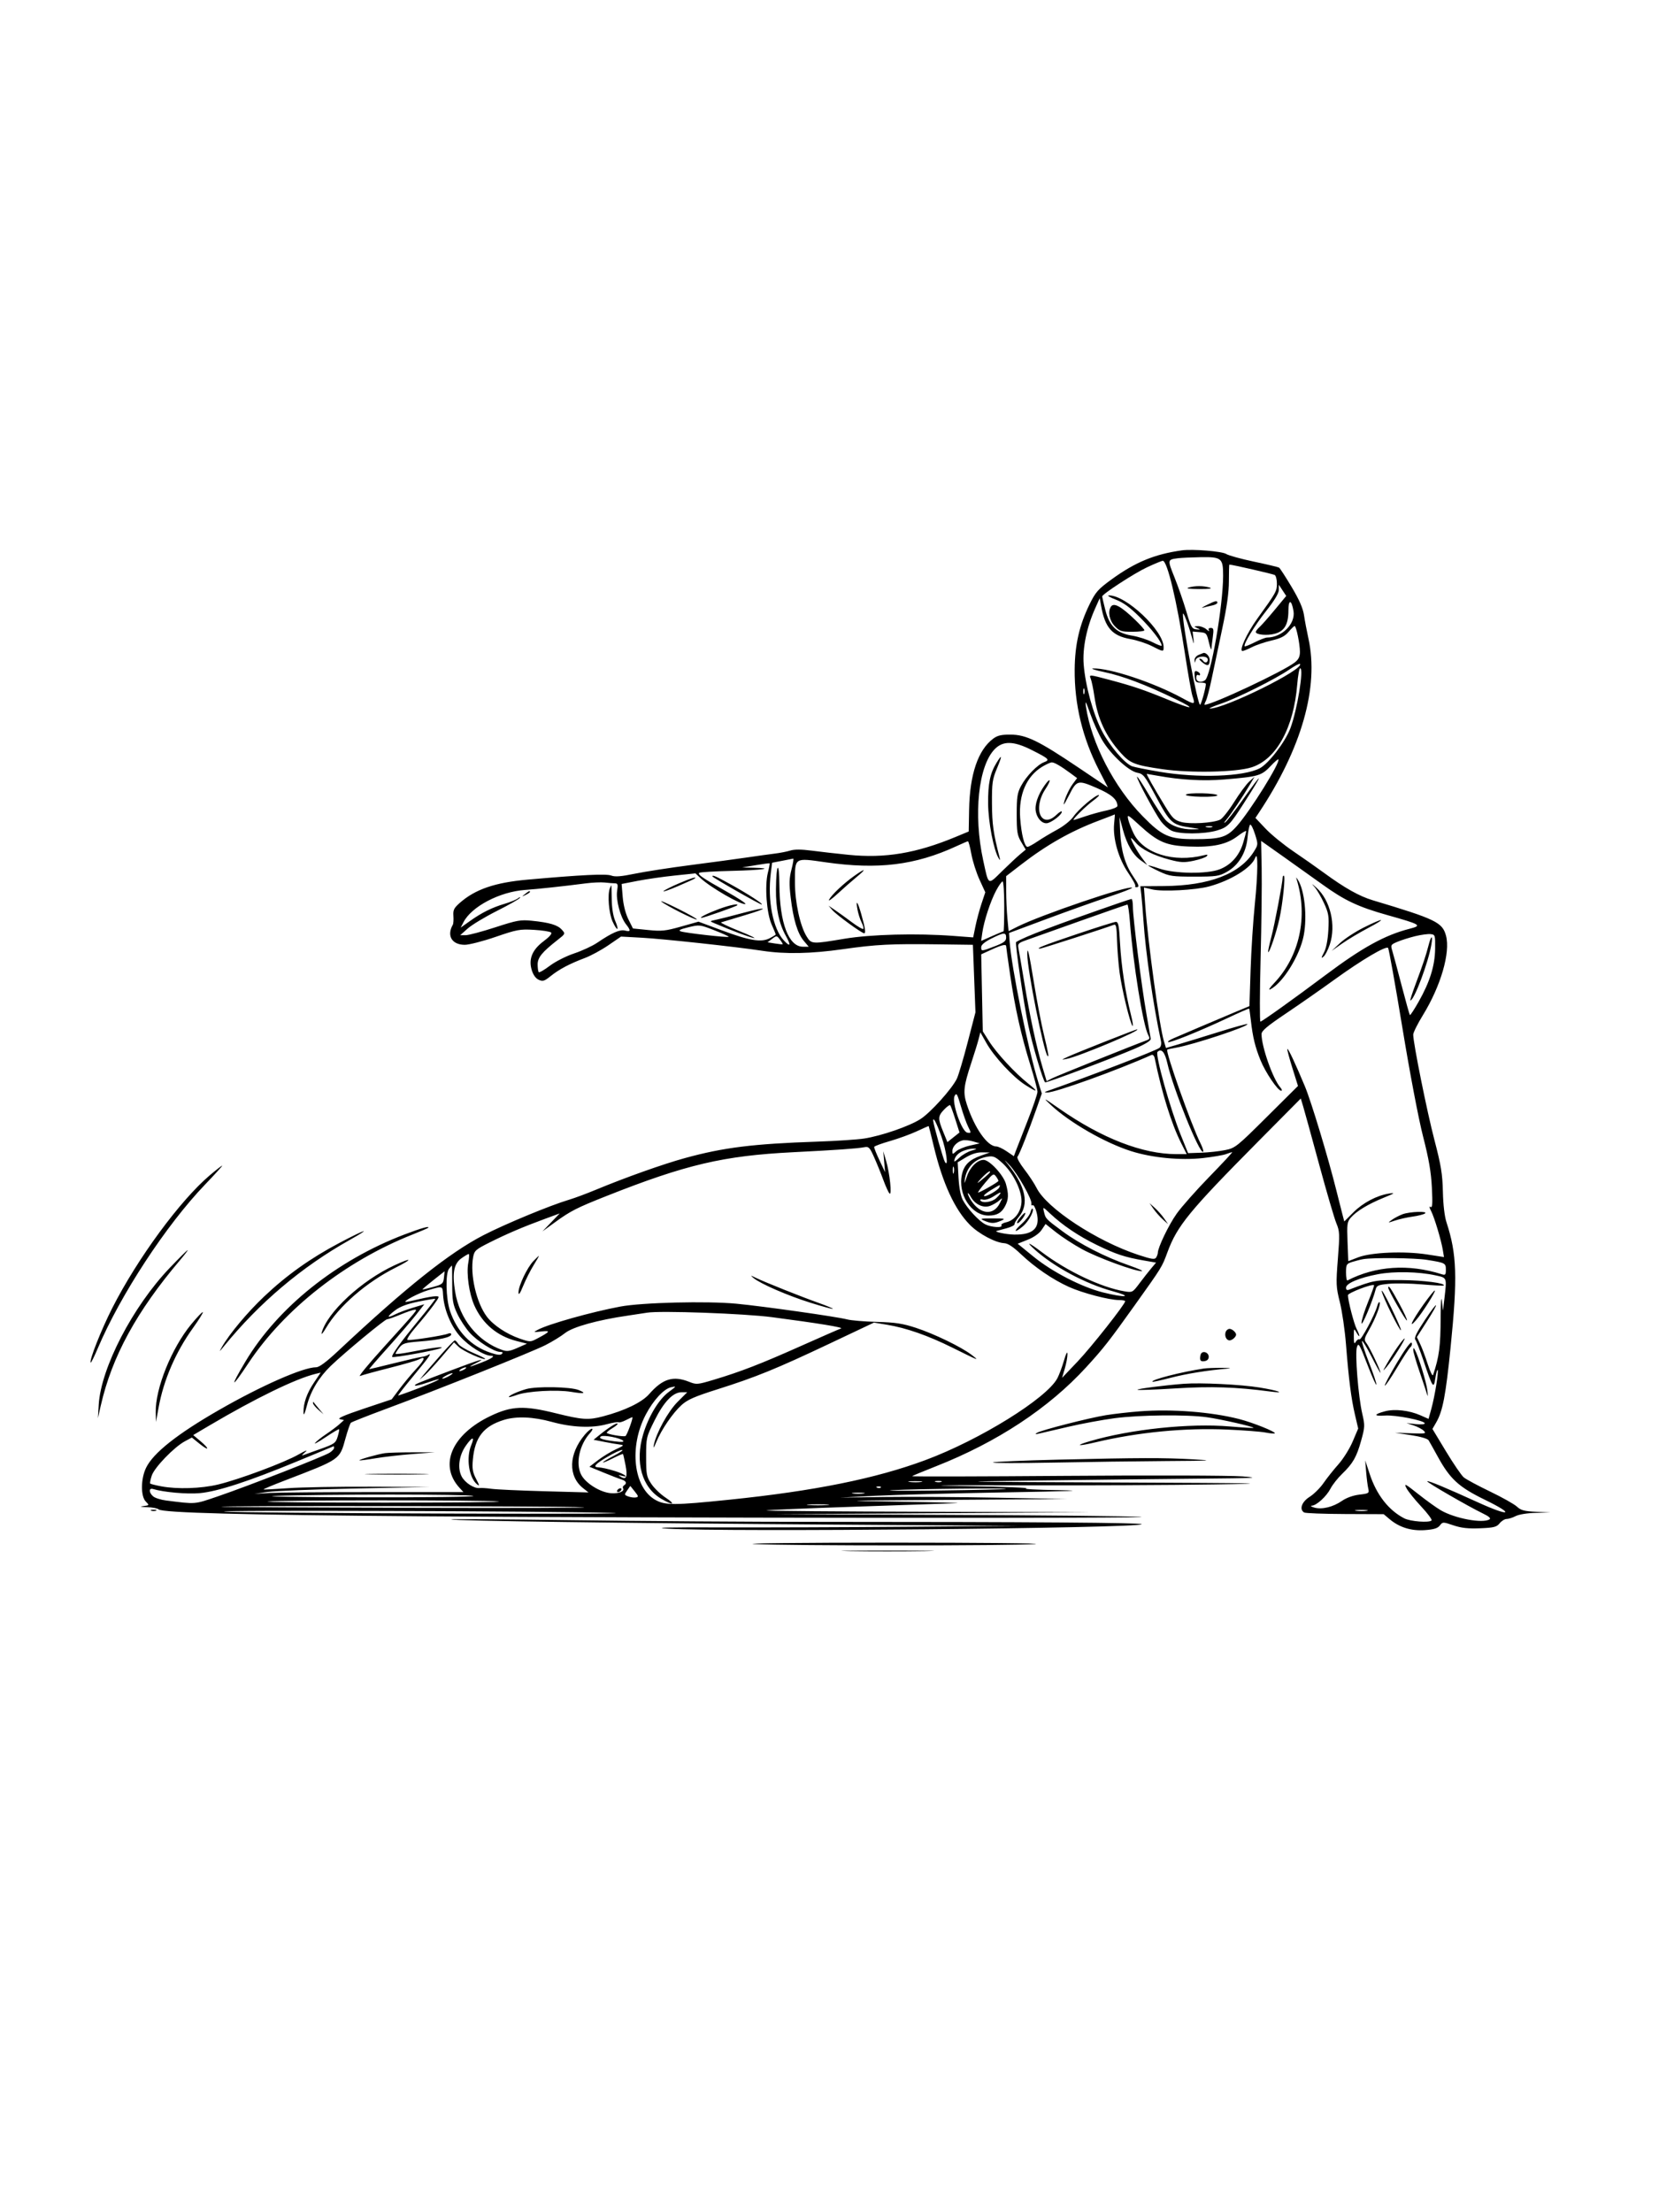 <svg xmlns="http://www.w3.org/2000/svg" width="864" height="1152" viewBox="0 0 864 1152" version="1.1">
	<path d="M 615.500 286.598 C 601.238 288.605, 591.189 292.764, 578.804 301.787 C 571.865 306.842, 570.560 308.320, 567.473 314.622 C 562.135 325.518, 559.810 335.637, 559.688 348.500 C 559.516 366.789, 563.784 384.427, 572.456 401.261 L 576.970 410.023 561.292 399.470 C 540.867 385.723, 534.420 382.602, 526.327 382.544 C 521.580 382.510, 519.500 382.984, 517.327 384.594 C 509.367 390.491, 505.032 403.248, 504.701 421.749 L 504.500 432.999 497.500 435.900 C 477.098 444.355, 460.877 447.053, 441.919 445.145 C 435.639 444.513, 426.963 443.528, 422.641 442.956 C 417.413 442.265, 413.730 442.248, 411.641 442.905 C 409.913 443.448, 406.250 444.169, 403.500 444.507 C 400.750 444.845, 394.225 445.752, 389 446.522 C 383.775 447.292, 370.668 449.064, 359.874 450.458 C 349.080 451.853, 335.919 453.885, 330.628 454.974 C 323.452 456.450, 320.329 456.695, 318.339 455.939 C 315.696 454.934, 302.901 455.559, 274.734 458.069 C 257.740 459.583, 247.529 463.084, 239.472 470.159 C 236.424 472.835, 235.910 473.877, 236.131 476.938 C 236.275 478.928, 236.141 480.993, 235.835 481.528 C 232.534 487.278, 235.344 492, 242.068 492 C 244.305 492, 251.532 490.144, 258.127 487.875 C 269.201 484.065, 270.728 483.785, 278.096 484.212 C 282.483 484.466, 286.495 485.095, 287.009 485.609 C 287.590 486.190, 286.168 487.864, 283.259 490.022 C 277.223 494.502, 275.184 499.334, 276.906 505.079 C 277.680 507.663, 278.981 509.490, 280.559 510.209 C 282.686 511.178, 283.511 510.924, 286.776 508.301 C 291.194 504.750, 296.725 501.823, 304.546 498.897 C 307.647 497.737, 313.165 494.747, 316.808 492.252 L 323.432 487.717 334.466 488.326 C 345.661 488.945, 383.299 493.029, 397 495.113 C 408.919 496.925, 422.305 496.662, 439 494.286 C 456.460 491.802, 463.951 491.424, 489.093 491.763 L 506.686 492 507.349 509.584 L 508.012 527.167 503.958 542.785 C 501.727 551.375, 499.208 559.868, 498.358 561.658 C 495.861 566.921, 484.664 579.366, 479.381 582.751 C 473.549 586.488, 459.024 591.502, 450 592.893 C 446.425 593.445, 435.400 594.170, 425.500 594.504 C 392.206 595.629, 376.786 597.549, 356.680 603.075 C 345.329 606.194, 325.675 613.179, 310.484 619.494 C 305.543 621.547, 299.250 623.894, 296.500 624.709 C 286.691 627.614, 263.309 637.292, 251.826 643.200 C 234.120 652.309, 211.522 670.296, 176.265 703.344 C 169.963 709.251, 166.267 712, 164.628 712 C 157.866 712, 136.128 721.567, 114 734.281 C 92.230 746.790, 79.805 756.641, 76.073 764.349 C 73.283 770.112, 73.215 779.215, 75.941 781.941 C 77.862 783.862, 77.850 783.886, 74.691 784.281 C 72.473 784.558, 73.040 784.729, 76.550 784.840 C 79.327 784.928, 82.044 785.444, 82.586 785.986 C 84.378 787.778, 126.306 788.882, 219.500 789.591 C 339.606 790.504, 607.504 790.717, 594 789.889 C 588.225 789.535, 543 789.081, 493.500 788.881 L 403.500 788.517 486 788 L 568.500 787.483 483.583 787.241 C 436.879 787.109, 398.863 786.804, 399.103 786.564 C 399.343 786.324, 420.599 785.424, 446.340 784.564 C 472.081 783.704, 495.472 782.896, 498.321 782.770 C 501.169 782.643, 487.750 782.296, 468.500 782 C 435.090 781.485, 436.270 781.442, 494.500 781.045 L 555.500 780.629 520 779.931 C 500.475 779.547, 473.925 779.375, 461 779.548 L 437.500 779.865 456 778.925 C 466.175 778.408, 496.325 777.610, 523 777.153 C 559.087 776.534, 566.253 776.237, 551 775.992 C 539.725 775.812, 532.300 775.402, 534.500 775.082 C 536.700 774.762, 523.200 774.231, 504.500 773.903 C 479.216 773.458, 486.138 773.346, 531.500 773.465 C 565.050 773.552, 610.275 773.348, 632 773.011 C 665.590 772.489, 658.109 772.338, 582 772.005 C 493.625 771.617, 493.122 771.604, 542 770.945 C 569.225 770.578, 606.575 770.149, 625 769.992 C 653.962 769.745, 656.942 769.586, 647 768.820 C 640.675 768.333, 599.276 768.211, 555.002 768.549 C 510.727 768.887, 474.727 768.961, 475.002 768.714 C 475.276 768.467, 480.900 766.137, 487.500 763.537 C 519.316 750.999, 546.180 733.287, 565.664 712 C 574.744 702.080, 577.610 698.420, 591.110 679.500 C 605.245 659.691, 605.123 659.889, 607.991 652.113 C 613.091 638.282, 619.342 630.657, 655.407 594.272 L 677.440 572.044 678.714 576.272 C 679.415 578.597, 683.160 592.200, 687.038 606.500 C 690.915 620.800, 694.935 634.530, 695.969 637.012 C 697.705 641.174, 697.766 642.616, 696.755 655.573 C 695.733 668.674, 695.803 670.193, 697.788 678.110 C 698.959 682.779, 700.396 692.652, 700.982 700.050 C 702.444 718.532, 703.682 728.237, 705.660 736.700 L 707.342 743.901 704.468 750.664 C 702.887 754.385, 699.547 759.723, 697.046 762.527 C 694.546 765.331, 691.061 769.714, 689.303 772.266 C 687.545 774.819, 684.282 778.059, 682.053 779.467 C 677.924 782.073, 676.544 785.982, 679.179 787.610 C 679.827 788.011, 689.414 788.375, 700.484 788.419 L 720.611 788.500 723.766 791.152 C 728.827 795.407, 735.025 797.311, 742.140 796.796 C 746.762 796.462, 748.736 795.847, 749.862 794.392 C 751.352 792.465, 751.455 792.464, 756.926 794.311 C 761.075 795.712, 764.589 796.099, 770.828 795.843 C 778.048 795.546, 779.423 795.196, 780.999 793.250 C 782.001 792.012, 783.648 790.997, 784.660 790.994 C 785.672 790.990, 787.789 790.315, 789.364 789.494 C 791.035 788.622, 795.410 787.917, 799.864 787.801 L 807.500 787.603 800.004 787.253 C 793.820 786.964, 792.069 786.494, 790.004 784.566 C 788.627 783.281, 782.325 779.739, 776 776.695 C 769.675 773.652, 763.518 770.338, 762.317 769.331 C 761.117 768.324, 756.955 762.237, 753.069 755.804 L 746.004 744.108 747.924 740.804 C 751.376 734.866, 752.911 726.874, 755.473 701.500 C 759.134 665.239, 758.730 652.989, 753.330 636.545 C 752.322 633.474, 751.605 627.387, 751.447 620.545 C 751.233 611.332, 750.500 606.861, 747.028 593.592 C 743.160 578.806, 736 543.225, 736 538.786 C 736 537.712, 738.259 533.162, 741.020 528.675 C 750.345 513.523, 755.433 496.036, 753.070 487.261 C 751.199 480.310, 747.761 478.646, 715 468.832 C 707.920 466.711, 700.365 462.467, 689.500 454.506 C 685.650 451.685, 678.421 446.612, 673.435 443.231 C 668.450 439.851, 661.996 434.574, 659.094 431.506 L 653.818 425.927 655.624 423.214 C 677.915 389.718, 686.997 357.783, 681.422 332.500 C 680.573 328.650, 679.537 323.181, 679.120 320.346 C 678.592 316.760, 676.627 312.286, 672.663 305.644 C 669.530 300.393, 666.585 295.862, 666.120 295.574 C 665.654 295.286, 659.751 293.885, 653.002 292.460 C 646.252 291.035, 639.778 289.247, 638.615 288.487 C 636.451 287.073, 621.063 285.815, 615.500 286.598 M 613.500 290.693 C 607.951 291.420, 607.954 291.407, 611.681 300.691 C 613.626 305.536, 616.407 313.550, 617.861 318.500 C 620.227 326.556, 620.766 327.524, 623.002 327.733 C 625.251 327.942, 625.301 327.875, 623.500 327.053 C 621.630 326.200, 621.657 326.136, 623.921 326.070 C 625.253 326.032, 627.243 326.788, 628.343 327.750 C 629.444 328.712, 630.015 328.938, 629.613 328.250 C 629.148 327.454, 629.498 327, 630.577 327 C 632.018 327, 632.177 327.695, 631.636 331.640 C 631.286 334.191, 630.947 337.004, 630.881 337.890 C 630.816 338.775, 630.232 337.250, 629.583 334.500 C 628.456 329.723, 628.241 329.486, 624.755 329.193 L 621.107 328.886 621.554 332.693 C 621.940 335.983, 621.814 335.822, 620.620 331.500 C 618.847 325.080, 616.162 318.137, 616.070 319.736 C 615.772 324.971, 623.700 367, 624.986 367 C 625.560 367, 628 358.204, 628 356.134 C 628 355.742, 626.763 355.439, 625.250 355.461 C 622.870 355.495, 622.458 355.064, 622.187 352.257 C 621.936 349.658, 622.185 349.134, 623.437 349.614 C 624.297 349.944, 625 350.642, 625 351.166 C 625 351.690, 624.550 351.840, 624 351.500 C 623.450 351.160, 623 351.809, 623 352.941 C 623 355.027, 625.424 355.714, 627.561 354.235 C 630.616 352.120, 636.973 315.440, 636.992 299.821 C 637.003 290.629, 636.185 289.960, 625.179 290.150 C 620.405 290.232, 615.150 290.477, 613.500 290.693 M 597.223 295.486 C 590.686 298.553, 574 309.422, 574 310.613 C 574 310.875, 574.718 313.947, 575.596 317.441 C 577.764 326.074, 581.496 329.697, 589.572 331.011 C 592.832 331.542, 597.638 333.085, 600.250 334.440 C 602.862 335.795, 604.998 336.588, 604.996 336.202 C 604.986 334.264, 599.978 327.754, 593.613 321.404 C 588.424 316.227, 585.012 313.739, 581 312.206 C 577.975 311.050, 576.400 310.085, 577.500 310.062 C 586.395 309.874, 606 328.376, 606 336.960 C 606 339.526, 605.966 339.523, 599.867 336.432 C 597.080 335.020, 592.096 333.388, 588.791 332.806 C 579.193 331.116, 575.505 326.955, 573.451 315.500 L 572.734 311.500 570.274 317 C 565.910 326.754, 563.709 337.577, 564.377 346 C 565.258 357.111, 569.321 371.891, 573.918 380.711 C 578.020 388.579, 585.682 397.548, 589.562 399.023 C 590.722 399.464, 597.201 400.765, 603.961 401.913 C 623.800 405.282, 647.479 404.465, 656 400.117 C 660.617 397.761, 669.323 386.415, 672.030 379.228 C 675.598 369.753, 679.145 348, 677.122 348 C 676.656 348, 675.967 351.798, 675.590 356.441 C 673.757 379.031, 664.709 395.465, 651.843 399.573 C 643.697 402.174, 619.977 402.659, 605.237 400.526 C 591.096 398.479, 588.578 397.501, 583.786 392.189 C 575.926 383.479, 571.650 374.364, 569.964 362.727 C 569.388 358.752, 568.515 354.531, 568.024 353.346 C 567.137 351.208, 567.211 351.213, 577.815 354.029 C 589.867 357.228, 595.765 359.226, 608 364.252 C 621.252 369.696, 623.582 369.583, 612.174 364.049 C 596.696 356.541, 584.673 351.980, 575.095 349.984 C 570.368 348.998, 567.756 348.149, 569.292 348.096 C 577.919 347.799, 600.953 355.459, 615.750 363.546 C 622.310 367.132, 622.599 367.069, 621.019 362.399 C 620.479 360.805, 618.686 350.676, 617.033 339.890 C 612.880 312.780, 607.891 291.958, 605.567 292.036 C 604.980 292.056, 601.225 293.608, 597.223 295.486 M 640 302.578 C 640 308.573, 638.959 316.028, 636.546 327.328 C 634.646 336.223, 632.185 347.890, 631.078 353.256 C 629.970 358.622, 628.584 363.909, 627.997 365.006 C 627.410 366.103, 627.144 367, 627.405 367 C 631.377 367, 668.460 349.573, 674.354 344.936 C 676.282 343.419, 677 341.939, 677 339.477 C 677 335.408, 675.073 326, 674.240 326 C 673.913 326, 672.488 327.371, 671.073 329.046 C 669.129 331.347, 666.964 332.446, 662.219 333.542 C 658.764 334.339, 654.169 335.893, 652.008 336.996 C 649.848 338.098, 647.639 339, 647.101 339 C 645.116 339, 649.367 329.700, 654.779 322.201 C 664.617 308.569, 665 307.884, 665 303.919 C 665 301.829, 664.497 299.807, 663.882 299.427 C 663.052 298.914, 641.797 294.037, 640.250 294.005 C 640.112 294.002, 640 297.860, 640 302.578 M 619 305.961 C 617.371 306.457, 619.286 306.730, 624.500 306.744 C 629.789 306.758, 631.653 306.500, 630 305.982 C 626.830 304.990, 622.218 304.981, 619 305.961 M 666.007 307.163 C 666.002 308.928, 663.777 312.637, 659.408 318.163 C 653.341 325.836, 647.357 335.690, 648.232 336.565 C 648.433 336.767, 650.790 335.822, 653.469 334.466 C 656.147 333.110, 659.050 331.997, 659.919 331.994 C 667.634 331.967, 674.728 324.874, 673.655 318.261 C 672.669 312.187, 671 311.928, 671 317.850 C 671 325.171, 668.967 328.663, 663.910 330.024 C 659.870 331.112, 654 330.550, 654 329.076 C 654 328.654, 654.889 327.506, 655.975 326.523 C 657.061 325.540, 660.630 321.496, 663.905 317.536 L 669.860 310.336 667.937 307.418 L 666.013 304.500 666.007 307.163 M 628.500 315.043 C 626.300 316.137, 625.400 316.769, 626.500 316.446 C 627.600 316.124, 629.737 315.610, 631.250 315.305 C 632.763 315, 634 314.356, 634 313.875 C 634 312.599, 632.972 312.818, 628.500 315.043 M 578.492 316.013 C 576.873 318.632, 577.800 323.182, 580.534 326.035 C 583.095 328.709, 583.995 329, 589.687 329 C 593.159 329, 596 328.646, 596 328.212 C 596 327.779, 593.862 325.370, 591.250 322.859 C 583.695 315.597, 579.981 313.604, 578.492 316.013 M 624.250 341.031 C 623.007 341.531, 622.052 342.733, 622.116 343.718 C 622.225 345.387, 622.261 345.389, 622.689 343.750 C 623.279 341.494, 629 341.267, 629 343.500 C 629 345.198, 627.434 345.511, 626.500 344 C 626.160 343.450, 625.409 343, 624.830 343 C 624.252 343, 624.839 343.858, 626.134 344.908 C 628.904 347.150, 630 346.764, 630 343.548 C 630 341.751, 627.931 339.587, 626.668 340.063 C 626.576 340.098, 625.487 340.534, 624.250 341.031 M 671.500 348.645 C 664.116 353.693, 644.476 363.508, 635.947 366.413 C 631.851 367.808, 629.206 368.960, 630.068 368.974 C 637.801 369.100, 679.704 348.329, 677 345.711 C 676.725 345.445, 674.250 346.765, 671.500 348.645 M 564.158 360 C 564.158 361.375, 564.385 361.938, 564.662 361.250 C 564.940 360.563, 564.940 359.438, 564.662 358.750 C 564.385 358.063, 564.158 358.625, 564.158 360 M 565.559 368 C 568.370 386.950, 580.249 409.884, 595.106 425.045 C 605.260 435.407, 608.857 437.001, 622.066 436.994 C 635.799 436.987, 638.911 436.030, 644.092 430.219 C 651.117 422.338, 667.066 396.733, 665.761 395.428 C 665.556 395.223, 663.878 396.657, 662.031 398.614 C 656.936 404.016, 655.676 404.392, 637.530 405.913 C 626.762 406.816, 614.892 406.155, 603.066 403.993 C 600.078 403.447, 597.471 403, 597.274 403 C 596.832 403, 600.858 410.141, 606.705 419.727 C 610.614 426.135, 611.588 427.081, 615.303 428.082 C 619.802 429.293, 631.640 428.577, 635.394 426.866 C 636.590 426.321, 639.884 422.187, 642.713 417.679 C 645.543 413.170, 649.094 408.361, 650.604 406.991 L 653.350 404.500 650.989 408.500 C 647.323 414.713, 640.935 424.241, 638.607 426.970 C 637.410 428.373, 637.218 428.891, 638.163 428.169 C 639.078 427.471, 643.077 422.309, 647.051 416.700 C 658.198 400.962, 658.438 401.690, 647.646 418.500 C 640.483 429.657, 639.320 430.827, 633.760 432.479 C 627.061 434.468, 613.830 434.481, 610.002 432.501 C 608.408 431.677, 606 429.539, 604.650 427.751 C 601.640 423.762, 591.611 405.056, 592.178 404.489 C 592.404 404.263, 595.268 408.627, 598.544 414.186 C 601.820 419.745, 605.651 425.532, 607.058 427.047 C 609.952 430.162, 615.593 432.046, 621.500 431.870 C 625.414 431.753, 625.391 431.735, 620.464 431.011 C 610.231 429.507, 609.596 428.931, 601.448 413.765 C 596.153 403.911, 595.400 402.978, 592.261 402.389 C 587.823 401.557, 578.586 393.012, 574.145 385.631 C 572.299 382.564, 569.462 376.330, 567.840 371.777 C 565.447 365.058, 565.017 364.347, 565.559 368 M 518.146 390.008 C 509.511 398.642, 506.833 424.169, 512.053 448.070 C 514.968 461.416, 514.328 461.053, 521.883 453.646 C 525.522 450.078, 529.781 446.096, 531.346 444.799 L 534.191 442.439 531.846 438.469 C 529.786 434.984, 529.500 433.221, 529.500 424 C 529.500 415.016, 529.826 412.890, 531.757 409.277 C 534.481 404.178, 540.240 398.239, 543.757 396.902 C 546.934 395.694, 546.377 395.143, 537.383 390.597 C 527.998 385.853, 522.470 385.684, 518.146 390.008 M 518.973 397.250 C 515.623 402.701, 514.524 408.048, 514.607 418.500 C 514.683 428.107, 517.561 442.956, 520.129 446.983 C 520.894 448.184, 520.987 448.084, 520.576 446.500 C 517.351 434.088, 516.669 429.267, 516.614 418.500 C 516.559 407.753, 516.825 405.847, 519.160 400.250 C 522.052 393.318, 521.991 392.340, 518.973 397.250 M 542.790 399.256 C 534.588 404.222, 530.447 413.808, 531.291 425.873 C 531.886 434.373, 533.562 441, 535.117 441 C 535.679 441, 538.021 439.725, 540.320 438.167 C 542.619 436.609, 547.232 433.849, 550.572 432.034 C 554.064 430.136, 557.673 427.231, 559.068 425.196 C 561.609 421.487, 570.418 414, 572.240 414 C 572.823 414, 571.545 415.294, 569.400 416.876 C 565.461 419.780, 558.150 427, 559.147 427 C 559.444 427, 562.176 426.144, 565.219 425.097 C 568.261 424.050, 573.281 422.668, 576.375 422.026 C 579.469 421.384, 581.984 420.328, 581.965 419.679 C 581.861 416.249, 578.828 413.639, 571.038 410.278 C 561.316 406.083, 560.749 406.235, 556.767 414.101 C 555.263 417.070, 554.026 419.230, 554.017 418.899 C 553.966 417.093, 556.584 411.085, 558.613 408.350 L 560.950 405.199 557.725 402.812 C 552.530 398.968, 549.161 397, 547.785 397.005 C 547.078 397.008, 544.831 398.021, 542.790 399.256 M 544.082 408.884 C 540.560 413.831, 538.785 419.043, 539.439 422.524 C 540.199 426.578, 543.191 429.392, 545.846 428.549 C 548.585 427.680, 553 424.095, 553 422.740 C 553 422.127, 551.738 422.835, 550.195 424.313 C 542.218 431.956, 537.651 421.170, 544.489 410.837 C 547.592 406.149, 547.238 404.453, 544.082 408.884 M 617.610 413.823 C 617.281 414.354, 620.639 414.816, 625.520 414.912 C 630.184 415.004, 634 414.675, 634 414.180 C 634 412.983, 618.340 412.641, 617.610 413.823 M 572 427.425 C 557.657 432.838, 545.017 440.010, 531.750 450.261 L 524 456.250 524.007 463.875 C 524.011 468.069, 524.299 474.513, 524.647 478.196 L 525.279 484.892 529.890 482.570 C 542.038 476.451, 588.134 460.801, 589.624 462.290 C 589.900 462.566, 584.360 464.711, 577.313 467.057 C 570.266 469.403, 555.725 474.591, 545 478.586 L 525.500 485.851 525.796 490.176 C 526.714 503.563, 535.451 546.498, 540.712 563.465 L 542.561 569.430 539.754 577.465 C 535.800 588.785, 530.838 601.336, 529.898 602.399 C 529.460 602.894, 531.057 605.819, 533.446 608.899 C 535.836 611.980, 538.722 616.364, 539.861 618.642 C 545.156 629.239, 571.136 646.316, 592.866 653.482 C 599.748 655.752, 601.387 655.998, 602.101 654.871 C 602.579 654.117, 602.976 653.015, 602.985 652.422 C 603.025 649.576, 608.694 637.809, 612.823 632 C 615.365 628.425, 623.034 619.763, 629.867 612.750 C 636.699 605.737, 642.028 600, 641.710 600 C 641.391 600, 639.942 600.452, 638.489 601.004 C 637.037 601.556, 631.617 602.480, 626.446 603.057 C 614.835 604.351, 600.012 602.923, 589.085 599.457 C 575.454 595.133, 557.083 584.570, 547.295 575.428 C 542.860 571.285, 543.199 571.435, 551.815 577.429 C 573.892 592.787, 595.074 601, 612.602 601 L 618.029 601 615.129 595.250 C 610.075 585.230, 605.066 569.149, 601.394 551.159 C 601.117 549.801, 600.409 549.045, 599.708 549.358 C 581.598 557.453, 549.218 569.094, 545.293 568.921 C 543.912 568.860, 543.845 568.721, 545 568.314 C 568.497 560.042, 601.913 547.180, 603.830 545.669 C 604.626 545.043, 604.940 543.593, 604.612 542.061 C 600.575 523.216, 596.599 495.872, 595.515 479.500 C 595.187 474.550, 594.687 468.475, 594.402 466 L 593.886 461.500 606.193 461.407 C 629.828 461.227, 645.864 455.046, 653.110 443.322 C 655.257 439.848, 655.266 439.684, 653.590 434.369 C 652.651 431.391, 651.523 429.177, 651.083 429.449 C 650.643 429.721, 650.033 432.698, 649.728 436.065 C 649.006 444.030, 645.080 450.568, 638.959 454 C 634.865 456.296, 633.478 456.500, 622 456.500 C 610.515 456.500, 609.033 456.281, 603.750 453.805 C 600.587 452.323, 598 450.931, 598 450.711 C 598 450.490, 600.587 451.201, 603.750 452.290 C 611.726 455.036, 628.562 455.248, 635.203 452.685 C 641.144 450.393, 645.479 445.492, 647.457 438.833 C 648.306 435.975, 649 433.272, 649 432.825 C 649 432.379, 646.985 433.551, 644.522 435.431 C 638.807 439.794, 631.531 441.336, 619.067 440.827 C 607.342 440.348, 602.984 438.469, 593.547 429.822 C 587.350 424.143, 586.937 423.923, 587.536 426.612 C 587.890 428.201, 589.171 431.525, 590.382 434 C 595.507 444.474, 611.232 449.352, 627 445.361 C 628.854 444.891, 629.225 445.025, 628.436 445.878 C 627.851 446.510, 624.789 447.569, 621.631 448.232 C 616.726 449.260, 614.925 449.183, 609.265 447.698 C 600.732 445.460, 594.408 442.274, 591.396 438.694 C 590.078 437.128, 589 436.128, 589 436.473 C 589 437.640, 592.283 443.482, 594.898 446.970 L 597.500 450.439 594.321 448.202 C 590.042 445.191, 586.894 439.845, 584.782 432.005 L 583.030 425.500 583.411 433.500 C 583.868 443.055, 585.912 450.093, 589.971 456.084 C 593.252 460.926, 593.590 462, 591.833 462 C 591.192 462, 590.934 461.732, 591.262 461.405 C 591.589 461.078, 589.929 457.994, 587.572 454.552 C 582.528 447.185, 579.495 436.603, 580.231 428.943 C 580.493 426.224, 580.660 424.049, 580.603 424.108 C 580.546 424.168, 576.675 425.660, 572 427.425 M 628.269 430.693 C 629.242 430.947, 630.592 430.930, 631.269 430.656 C 631.946 430.382, 631.150 430.175, 629.500 430.195 C 627.850 430.215, 627.296 430.439, 628.269 430.693 M 498 440.700 C 476.628 450.556, 457.217 452.934, 430 449.031 C 413.521 446.667, 414 446.353, 414 459.531 C 414 469.756, 416.671 482.113, 420.069 487.612 C 422.586 491.684, 422.798 491.697, 439.728 488.858 C 453.556 486.539, 477.350 485.921, 496.664 487.380 L 506.827 488.148 508.013 482.324 C 508.665 479.121, 510.084 473.835, 511.168 470.578 L 513.137 464.656 510.124 458.078 C 508.466 454.460, 506.558 448.462, 505.882 444.750 C 505.207 441.038, 504.395 438.037, 504.077 438.082 C 503.760 438.127, 501.025 439.305, 498 440.700 M 657.068 452.197 C 657.223 460.064, 656.974 481.238, 656.514 499.250 C 656.055 517.263, 656.013 532, 656.422 532 C 657.212 532, 673.935 520.044, 690.442 507.677 C 709.448 493.438, 721.247 486.943, 734.078 483.659 C 740.821 481.934, 740.071 481.470, 722.517 476.524 C 707.346 472.249, 700.331 468.950, 688.893 460.713 C 684.277 457.388, 675.164 450.894, 668.642 446.281 L 656.785 437.895 657.068 452.197 M 653.702 446.688 C 651.826 451.836, 640.970 458.576, 629.661 461.615 C 622.567 463.521, 605.472 464.426, 600.127 463.178 L 595.754 462.157 596.425 471.329 C 597.855 490.883, 603.843 534.515, 606.140 542.118 L 607.233 545.736 613.866 543.793 C 617.515 542.725, 626.957 539.829, 634.849 537.358 C 642.742 534.887, 649.387 533.053, 649.616 533.283 C 650.685 534.352, 621.412 544.047, 612.500 545.576 C 610.300 545.954, 608.236 546.409, 607.914 546.589 C 606.744 547.241, 620.486 586.008, 625.199 595.347 C 626.266 597.463, 626.889 599.445, 626.582 599.751 C 624.903 601.430, 610.849 566.668, 607.943 553.649 C 606.649 547.852, 604.833 545.767, 602.826 547.774 C 601.505 549.095, 609.333 577.116, 614.855 590.830 L 618.748 600.500 625.624 600.266 C 629.406 600.137, 634.975 599.529, 638 598.915 C 643.310 597.836, 644.062 597.238, 659.743 581.649 L 675.986 565.500 673.031 556.046 C 671.405 550.846, 670.237 546.430, 670.435 546.232 C 670.856 545.811, 674.743 554.082, 679.592 565.713 C 682.912 573.675, 691.675 602.681, 695.994 620 C 697.160 624.675, 698.560 630.202, 699.104 632.282 L 700.094 636.064 704.795 631.363 C 709.846 626.312, 717.066 622.513, 723.500 621.520 C 726.870 621.001, 726.398 621.354, 720.500 623.764 C 712.436 627.059, 706.385 630.738, 703.450 634.130 C 701.608 636.259, 701.439 637.531, 701.789 646.620 L 702.179 656.740 707.340 654.751 C 714.159 652.123, 731.342 651.406, 743.258 653.251 L 752.017 654.607 751.438 651.054 C 750.587 645.836, 747.017 633.936, 745.313 630.640 C 744.328 628.734, 744.241 628.031, 745.052 628.532 C 745.992 629.113, 746.142 626.804, 745.715 618.392 C 745.302 610.289, 744.126 603.478, 741.121 591.788 C 738.788 582.711, 734.249 558.852, 730.372 535.288 C 726.682 512.855, 723.326 494.110, 722.915 493.634 C 721.835 492.382, 709.179 499.864, 694.886 510.204 C 688.074 515.133, 676.763 523.024, 669.750 527.739 C 659.924 534.345, 657 536.812, 657 538.496 C 657 545.072, 662.910 561.857, 666.771 566.250 C 667.618 567.212, 667.829 568, 667.240 568 C 665.493 568, 659.081 558.545, 656.468 552.114 C 653.688 545.272, 652.416 540.040, 651.455 531.500 C 651.084 528.200, 650.674 525.382, 650.544 525.237 C 650.413 525.092, 645.144 527.399, 638.835 530.364 C 624.483 537.107, 609.001 543.335, 608.309 542.642 C 608.020 542.353, 609.295 541.476, 611.142 540.692 C 612.989 539.908, 619.225 537.240, 625 534.763 C 630.775 532.286, 638.919 528.837, 643.098 527.099 L 650.696 523.940 651.301 505.220 C 651.634 494.924, 652.627 479.441, 653.507 470.814 C 655.148 454.742, 655.248 442.449, 653.702 446.688 M 407.306 448.263 L 402.111 449.263 401.424 454.760 C 399.664 468.845, 402.552 483.701, 408.223 489.738 C 411.628 493.361, 412.064 492.366, 409.266 487.360 C 405.691 480.964, 404.016 473.041, 404.115 463 C 404.248 449.541, 405.785 447.695, 405.900 460.856 C 406.075 480.711, 410.762 493, 418.160 493 L 421.178 493 418.614 489.953 C 415.342 486.065, 413.159 478.870, 411.802 467.500 C 410.925 460.159, 411 457.440, 412.209 452.750 C 413.025 449.587, 413.424 447.059, 413.096 447.131 C 412.768 447.204, 410.162 447.713, 407.306 448.263 M 393.500 450.552 L 386.500 451.730 392.417 451.865 C 403.951 452.128, 396.977 453.129, 380.997 453.503 C 372.080 453.711, 364.496 454.171, 364.144 454.523 C 363.241 455.426, 365.944 457.277, 378.390 464.279 C 384.380 467.649, 388.801 470.566, 388.215 470.762 C 386.164 471.445, 370.007 462.136, 364.843 457.294 L 362.185 454.803 351.343 455.936 C 345.379 456.559, 336.728 457.801, 332.119 458.697 L 323.737 460.326 324.308 467.136 C 324.659 471.319, 325.797 475.788, 327.259 478.723 L 329.639 483.500 337.570 484.303 C 344.560 485.012, 346.583 484.801, 354.633 482.527 L 363.765 479.948 375.812 484.430 C 390.452 489.877, 396.422 490.868, 400.841 488.582 C 402.579 487.684, 404 486.792, 404 486.601 C 404 486.410, 403.038 484.080, 401.863 481.423 C 399.219 475.447, 398.193 461.263, 399.910 454.443 C 400.559 451.866, 400.957 449.670, 400.795 449.565 C 400.633 449.460, 397.350 449.904, 393.500 450.552 M 444.900 456.123 C 439.351 460.062, 433.165 465.895, 431.774 468.500 C 431.186 469.600, 433.138 468.250, 436.111 465.500 C 439.084 462.750, 443.538 458.833, 446.008 456.795 C 451.507 452.259, 450.880 451.879, 444.900 456.123 M 371 456.362 C 371 456.920, 395.680 471.001, 396.648 470.996 C 397.981 470.989, 389.316 465.371, 380.399 460.461 C 372.784 456.268, 371 455.490, 371 456.362 M 668 456.901 C 668 459.471, 663.815 481.491, 662.095 487.973 C 661.004 492.082, 660.268 495.601, 660.458 495.792 C 661.083 496.417, 664.722 485.646, 666.300 478.500 C 668.050 470.569, 669.551 456, 668.617 456 C 668.278 456, 668 456.405, 668 456.901 M 353.565 460.012 C 349.751 461.638, 346.151 463.454, 345.565 464.047 C 344.979 464.639, 348.314 463.495, 352.975 461.504 C 357.636 459.512, 361.649 457.684, 361.892 457.442 C 362.982 456.351, 359.965 457.282, 353.565 460.012 M 675.354 458.149 C 681.265 477.436, 676.785 497.973, 663.635 511.870 C 661.119 514.530, 660.341 515.809, 661.648 515.140 C 668.174 511.795, 677.007 497.510, 678.979 487.109 C 680.859 477.197, 679.409 463.522, 675.905 458.126 C 674.936 456.634, 674.891 456.636, 675.354 458.149 M 305 460.020 C 294.162 461.437, 279.846 462.985, 273.500 463.425 C 260.359 464.336, 245.623 472.028, 241.409 480.175 L 239.921 483.053 244.711 479.646 C 250.917 475.232, 256.212 472.602, 262.879 470.626 C 265.837 469.749, 268.961 468.462, 269.821 467.766 C 270.680 467.070, 271.091 466.989, 270.734 467.587 C 270.376 468.184, 265.003 471.231, 258.792 474.357 C 252.581 477.484, 245.738 481.607, 243.583 483.521 L 239.667 487 242.496 487 C 244.052 487, 250.984 485.159, 257.900 482.909 C 269.263 479.212, 271.102 478.881, 276.987 479.478 C 286.169 480.408, 290.388 481.663, 292.591 484.121 C 294.491 486.239, 294.481 486.265, 290.514 489.375 C 282.255 495.849, 280 498.607, 280 502.233 C 280 504.122, 280.264 505.930, 280.586 506.253 C 280.908 506.575, 283.496 505.077, 286.336 502.923 C 289.219 500.738, 294.813 497.900, 299 496.500 C 303.125 495.121, 308.525 492.620, 311 490.944 C 318.754 485.691, 322.809 483.914, 325.498 484.589 C 328.528 485.349, 328.633 484.620, 325.982 481.250 C 323.047 477.519, 320.667 468.484, 321.404 463.874 C 321.926 460.609, 321.747 459.998, 320.262 459.989 C 319.293 459.983, 316.925 459.796, 315 459.574 C 313.075 459.351, 308.575 459.552, 305 460.020 M 518.782 463.750 C 515.838 469.262, 512.438 479.642, 511.577 485.742 L 510.979 489.984 516.614 487.492 C 519.713 486.121, 522.418 485, 522.624 485 C 522.831 485, 523 479.150, 523 472 C 523 464.850, 522.622 459, 522.159 459 C 521.696 459, 520.177 461.137, 518.782 463.750 M 684.696 462.003 C 685.900 463.380, 688.089 467.138, 689.562 470.355 C 691.946 475.562, 692.191 477.099, 691.796 484.352 C 691.512 489.555, 690.690 493.765, 689.521 496 C 688.006 498.897, 687.966 499.272, 689.291 498.173 C 690.171 497.443, 691.640 494.590, 692.556 491.832 C 695.900 481.763, 692.853 468.831, 685.593 462.283 C 682.962 459.911, 682.830 459.869, 684.696 462.003 M 317.607 462.582 C 316.292 466.008, 317.085 475.591, 319.040 479.899 C 321.489 485.296, 322.687 484.841, 320.345 479.404 C 319.322 477.030, 318.631 472.659, 318.581 468.250 C 318.537 464.263, 318.436 461.001, 318.357 461 C 318.278 461, 317.941 461.712, 317.607 462.582 M 273.441 465.555 C 271.577 467.049, 271.589 467.067, 273.750 466.020 C 274.988 465.420, 276 464.720, 276 464.465 C 276 463.700, 275.481 463.921, 273.441 465.555 M 344.500 469.545 C 347.231 471.757, 361.995 479.182, 362.910 478.805 C 363.316 478.637, 358.890 476.121, 353.074 473.213 C 347.258 470.305, 343.400 468.655, 344.500 469.545 M 582.500 470.332 C 549.739 481.661, 533.204 487.942, 529.190 490.583 C 528.525 491.020, 533.201 522.920, 535.587 534.220 C 537.718 544.315, 543.069 562.403, 544.283 563.617 C 544.744 564.077, 579.736 550.947, 590.988 546.093 C 596.543 543.696, 599.430 541.913, 599.299 540.960 C 599.188 540.157, 598.180 534.325, 597.059 528 C 594.537 513.776, 590 477.925, 590 472.218 C 590 469.898, 589.663 468.058, 589.250 468.128 C 588.837 468.199, 585.800 469.190, 582.500 470.332 M 446.544 473.500 C 446.942 475.700, 447.915 478.779, 448.707 480.343 C 449.499 481.907, 449.901 483.432, 449.600 483.733 C 449.299 484.034, 446.679 482.508, 443.777 480.342 C 440.874 478.176, 436.925 475.328, 435 474.013 L 431.500 471.622 433.500 473.943 C 435.632 476.416, 448.802 486, 450.069 486 C 450.994 486, 450.565 483.179, 448.563 476.101 C 446.700 469.514, 445.558 468.043, 446.544 473.500 M 374.500 473.348 C 368.351 475.648, 363.851 477.915, 365.330 477.970 C 366.365 478.008, 383.262 472.071, 383.881 471.453 C 385.046 470.287, 379.908 471.326, 374.500 473.348 M 562.500 479.607 C 549.300 484.297, 536.563 488.829, 534.195 489.679 C 530.333 491.067, 529.945 491.496, 530.419 493.863 C 530.710 495.313, 532.099 503.475, 533.507 512 C 536.388 529.442, 539.781 545.191, 542.950 555.832 L 545.087 563.007 547.993 561.504 C 550.304 560.309, 589.792 544.436, 597.293 541.687 C 598.757 541.150, 598.885 540.654, 597.992 538.986 C 595.290 533.937, 590.123 501.926, 588.431 479.750 C 588.064 474.938, 587.479 471.018, 587.132 471.040 C 586.784 471.062, 575.700 474.918, 562.500 479.607 M 386 475.651 C 380.775 477.056, 374.925 478.538, 373 478.946 C 369.508 479.686, 369.506 479.690, 372 480.749 C 381.247 484.674, 389.938 487.938, 392.500 488.449 C 394.150 488.778, 390.795 487.155, 385.044 484.842 C 379.293 482.530, 375.018 480.494, 375.544 480.320 C 376.070 480.145, 381.675 478.454, 388 476.562 C 401.376 472.561, 399.937 471.906, 386 475.651 M 710.250 482.995 C 705.861 485.192, 700.296 488.833, 697.885 491.086 L 693.500 495.183 698.971 491.341 C 701.980 489.229, 708.055 485.601, 712.471 483.279 C 722.681 477.912, 720.870 477.680, 710.250 482.995 M 560.655 486.493 C 543.290 492.357, 539.120 494, 541.606 494 C 542.478 494, 576.654 482.972, 580 481.611 C 581.255 481.101, 581.542 482.430, 581.755 489.751 C 581.895 494.563, 582.487 502.046, 583.070 506.380 C 584.271 515.300, 588.551 532.951, 589.821 534.221 C 590.283 534.683, 589.889 532.010, 588.945 528.281 C 586.075 516.947, 583.970 503.094, 583.315 491.250 C 582.795 481.832, 582.434 480.011, 581.097 480.065 C 580.219 480.101, 571.020 482.994, 560.655 486.493 M 358.490 482.876 C 354.087 483.950, 353.098 484.488, 354.554 485.014 C 356.842 485.840, 378.986 488.348, 379.495 487.838 C 379.686 487.647, 376.362 486.129, 372.107 484.465 C 364.507 481.493, 364.269 481.465, 358.490 482.876 M 516.250 488.768 C 512.852 490.480, 511 492.046, 511 493.207 C 511 495.465, 511.076 495.460, 518.121 492.750 C 522.842 490.934, 523.973 490.066, 523.985 488.250 C 524.004 485.403, 522.762 485.486, 516.250 488.768 M 737 487.516 C 733.975 488.258, 729.842 489.564, 727.816 490.419 C 724.262 491.917, 724.167 492.087, 725.127 495.236 C 725.675 497.031, 727.868 505.185, 730 513.356 C 732.133 521.526, 734.052 528.385, 734.265 528.598 C 734.478 528.811, 736.501 525.726, 738.761 521.743 C 744.662 511.339, 747.294 502.925, 747.406 494.096 C 747.497 486.905, 747.428 486.684, 745 486.429 C 743.625 486.285, 740.025 486.774, 737 487.516 M 402.125 488.887 L 399.749 490.698 403.572 491.318 C 405.675 491.659, 407.500 491.833, 407.629 491.704 C 407.758 491.575, 407.106 490.482, 406.182 489.274 C 404.542 487.132, 404.440 487.123, 402.125 488.887 M 743.989 492.250 C 742.640 497.517, 741.084 502.171, 737.132 512.750 C 735.437 517.288, 734.258 521, 734.511 521 C 736.463 521, 743.951 501.022, 745.475 491.750 C 746.309 486.668, 745.334 486.996, 743.989 492.250 M 516.255 494.560 L 511.010 496.957 511.418 517.005 L 511.826 537.053 515.132 542.277 C 519.027 548.430, 528.518 558.698, 535.340 564.140 C 541.159 568.781, 540.470 569.152, 533.880 564.923 C 527.559 560.867, 517.733 550.268, 513.749 543.209 L 510.559 537.556 509.685 541.028 C 509.204 542.938, 507.473 548.550, 505.837 553.500 C 501.811 565.679, 501.472 568.881, 503.540 575.192 C 507.567 587.487, 514.243 597, 518.845 597 C 519.775 597, 522.219 598.144, 524.277 599.542 L 528.018 602.084 529.054 599.292 C 529.624 597.756, 532.397 590.650, 535.217 583.500 C 538.037 576.350, 540.331 569.600, 540.314 568.500 C 540.298 567.400, 538.613 561.100, 536.570 554.500 C 531.737 538.891, 528.588 524.810, 526.057 507.500 C 524.932 499.800, 524.008 493.163, 524.005 492.750 C 523.996 491.515, 521.793 492.030, 516.255 494.560 M 535.011 497.083 C 535.046 505.048, 543.614 547.948, 545.559 549.892 C 546.381 550.715, 546.003 548.522, 543.592 538.500 C 542.268 533, 539.984 521.077, 538.515 512.005 C 535.931 496.048, 534.988 492.034, 535.011 497.083 M 575.500 542.407 C 566.700 545.875, 557.925 549.455, 556 550.362 C 552.591 551.968, 552.578 551.995, 555.500 551.427 C 561.968 550.168, 595.814 535.939, 592 536.082 C 591.725 536.093, 584.300 538.939, 575.500 542.407 M 497.160 570.700 C 495.469 573.862, 500.851 589.379, 503.791 589.814 C 505.866 590.121, 505.876 590.059, 504.243 586.814 C 503.325 584.991, 501.605 580.156, 500.419 576.070 C 498.526 569.544, 498.129 568.890, 497.160 570.700 M 491.677 577.815 C 488.430 581.205, 488.380 582.434, 491.205 589.356 L 493.410 594.758 496.556 592.248 L 499.702 589.738 497.527 582.878 C 496.331 579.106, 495.128 575.795, 494.853 575.520 C 494.579 575.246, 493.150 576.278, 491.677 577.815 M 486.001 583.550 C 486.002 585.205, 491.158 603.434, 492.068 605 C 494.107 608.510, 492.853 599.060, 490.343 592 C 487.826 584.920, 485.999 581.365, 486.001 583.550 M 477.500 589.097 C 474.200 590.641, 467.892 592.939, 463.482 594.203 C 459.072 595.466, 455.375 596.830, 455.267 597.234 C 455.158 597.637, 456.394 600.767, 458.012 604.189 L 460.954 610.411 460.481 604.956 L 460.007 599.500 461.483 604.500 C 463.388 610.954, 464.626 622.875, 463.249 621.500 C 462.698 620.950, 461.261 617.800, 460.055 614.500 C 458.850 611.200, 456.699 605.892, 455.275 602.705 C 452.931 597.457, 452.442 596.957, 450.093 597.412 C 446.471 598.112, 435.708 598.867, 413 600.014 C 376.768 601.844, 357.233 606.429, 315.883 622.810 C 300.350 628.963, 297.126 630.607, 289 636.517 L 282.500 641.244 287 636.564 L 291.500 631.883 283.489 634.828 C 272.326 638.932, 263.791 642.583, 254.798 647.103 C 247.744 650.648, 247.038 651.281, 246.413 654.611 C 244.701 663.736, 248.116 678.501, 253.609 685.723 C 256.938 690.100, 263.884 694.724, 270.604 697.036 C 276.101 698.927, 276.222 698.927, 279.837 697.015 C 286.556 693.461, 286.952 692.790, 282 693.346 C 277.633 693.836, 277.579 693.809, 280.175 692.433 C 285.798 689.452, 307.965 683.223, 323.009 680.396 C 334.368 678.261, 368.192 677.427, 383.562 678.902 C 397.693 680.258, 435.908 685.679, 441.221 687.080 C 443.268 687.620, 450.243 688.202, 456.721 688.373 C 466.324 688.626, 470.070 689.197, 477 691.461 C 486.533 694.576, 500.703 701.452, 506 705.532 C 510.317 708.857, 510.150 708.795, 496 701.779 C 483.210 695.438, 471.991 691.513, 461.881 689.843 L 455.162 688.734 431.831 699.778 C 404.295 712.812, 393.639 717.152, 373.665 723.468 C 361.781 727.226, 358.060 728.854, 354.965 731.651 C 350.381 735.792, 344.435 744.490, 341.805 750.902 C 340.523 754.029, 340.107 754.540, 340.507 752.500 C 341.738 746.217, 347.934 734.971, 352.902 730.003 L 357.905 725 354.987 725 C 350.485 725, 345.720 729.977, 340.846 739.770 C 336.584 748.332, 336.500 748.694, 336.500 758.569 C 336.500 767.801, 336.722 768.974, 339.164 772.668 C 340.630 774.885, 343.969 778.116, 346.586 779.849 C 352.203 783.569, 350.551 784.099, 344.462 780.530 C 334.275 774.561, 330.567 761.406, 334.966 746.849 C 337.819 737.409, 343.142 728.650, 348.372 724.787 C 352.372 721.834, 352.407 721.759, 349.500 722.394 C 345.725 723.219, 340.261 729.131, 336.298 736.679 C 327.484 753.469, 329.884 774.627, 341.335 781.071 C 346.409 783.927, 351.151 783.914, 379.860 780.964 C 424.132 776.414, 455.961 769.987, 481.891 760.359 C 510.249 749.831, 545.174 728.168, 550.693 717.683 C 551.615 715.932, 553.154 711.800, 554.113 708.500 C 555.211 704.725, 555.884 703.461, 555.929 705.091 C 555.968 706.516, 555.353 709.891, 554.563 712.591 L 553.126 717.500 561.214 709 C 568.346 701.506, 586 679.124, 586 677.578 C 586 677.260, 584.538 676.997, 582.750 676.993 C 577.613 676.982, 563.651 673.315, 556.637 670.135 C 548.230 666.323, 538.897 659.947, 531.662 653.073 C 527.663 649.275, 524.939 647.482, 523.019 647.386 C 518.442 647.156, 509.809 642.561, 505.164 637.885 C 497.238 629.903, 490.942 616.252, 486.330 597.044 C 484.938 591.245, 483.731 586.452, 483.649 586.394 C 483.567 586.336, 480.800 587.552, 477.500 589.097 M 501.500 593.807 C 498.611 594.384, 496 596.996, 496 599.310 C 496 601.241, 496.069 601.248, 497.983 599.516 C 499.073 598.529, 502.276 597.201, 505.101 596.565 L 510.237 595.408 506.868 594.408 C 505.016 593.858, 502.600 593.588, 501.500 593.807 M 501.400 599.428 C 498.714 600.597, 497 602.678, 497 604.769 C 497 605.102, 498.238 604.200, 499.750 602.766 C 501.262 601.331, 504.075 599.713, 506 599.169 C 508.871 598.358, 509.051 598.171, 507 598.129 C 505.625 598.101, 503.105 598.686, 501.400 599.428 M 503.131 602.637 L 498.763 605.255 499.205 613.377 C 499.477 618.362, 500.318 622.779, 501.381 624.810 C 503.724 629.286, 509.730 635.809, 513.125 637.565 C 516.191 639.150, 522.448 639.534, 521.550 638.081 C 521.238 637.576, 522.324 636.868, 523.964 636.508 C 528.554 635.500, 532 630.734, 532 625.395 C 532 619.528, 527.442 610.536, 521.956 605.579 C 518.311 602.286, 517.285 601.854, 514.269 602.344 C 507.755 603.401, 503.486 607.646, 502.496 614.052 C 502.072 616.799, 502.275 616.547, 503.494 612.813 C 505.113 607.852, 508.948 604, 512.266 604 C 515.281 604, 522.594 611.874, 523.879 616.503 C 525.374 621.888, 525.284 624.550, 523.490 628.020 C 521.645 631.586, 519.179 633.001, 514.816 632.996 C 505.855 632.986, 498.669 621.833, 500.991 611.538 C 502.094 606.647, 504.831 603.931, 510.774 601.828 L 515.500 600.155 511.500 600.087 C 508.870 600.042, 506.003 600.916, 503.131 602.637 M 524.692 606.054 C 534.171 617.660, 536.175 627.073, 530.582 633.721 C 529.295 635.249, 528.301 636.950, 528.371 637.500 C 528.442 638.050, 526.475 639.026, 524 639.670 C 521.525 640.313, 519.275 640.920, 519 641.019 C 517.672 641.498, 524.032 642.812, 528.101 642.900 C 538.131 643.118, 541.900 639.459, 539.886 631.462 C 539.272 629.021, 538.341 627.289, 537.818 627.613 C 537.294 627.936, 536.994 627.593, 537.150 626.850 C 537.613 624.654, 530.047 611.291, 525.757 606.723 C 522.957 603.744, 522.644 603.547, 524.692 606.054 M 109.314 611.975 C 93.861 625.043, 71.672 655.223, 58.506 681.081 C 52.726 692.431, 46.316 708.649, 47.243 709.576 C 47.442 709.776, 49.080 706.465, 50.882 702.220 C 62.761 674.223, 86.472 638.020, 106.800 616.840 C 111.995 611.428, 116.009 607, 115.721 607 C 115.433 607, 112.550 609.239, 109.314 611.975 M 496.195 609.500 C 496.215 611.150, 496.439 611.704, 496.693 610.731 C 496.947 609.758, 496.930 608.408, 496.656 607.731 C 496.382 607.054, 496.175 607.850, 496.195 609.500 M 510.946 613.729 C 509.026 615.806, 508.589 616.581, 509.959 615.479 C 514.775 611.604, 516.363 610, 515.385 610 C 514.839 610, 512.842 611.678, 510.946 613.729 M 513.091 615.891 C 510.738 618.701, 509.080 621, 509.406 621 C 510.421 621, 519.970 615.531, 519.986 614.941 C 519.994 614.634, 519.408 613.572, 518.684 612.583 C 517.471 610.924, 517.034 611.182, 513.091 615.891 M 516.209 619.665 C 513.849 621.087, 512.159 622.492, 512.453 622.786 C 513.221 623.554, 519.856 619.817, 520.444 618.286 C 521.062 616.674, 521.298 616.597, 516.209 619.665 M 504.047 621.500 C 504.028 622.050, 504.834 623.745, 505.837 625.266 C 510.597 632.484, 517.362 633.105, 520.674 626.629 C 522.232 623.582, 522.224 623.544, 520.385 625.180 C 519.346 626.105, 517.234 627.341, 515.692 627.927 C 512.158 629.271, 507.725 627.218, 505.565 623.237 C 504.748 621.732, 504.065 620.950, 504.047 621.500 M 517.229 623.128 C 515.417 624.289, 513.076 624.992, 511.978 624.705 C 510.889 624.420, 510.249 624.595, 510.558 625.093 C 511.569 626.729, 516.578 626.042, 518.811 623.961 C 520.733 622.171, 521.527 620.964, 520.750 621.017 C 520.612 621.026, 519.028 621.976, 517.229 623.128 M 600.725 629.500 C 601.869 631.150, 604.053 633.625, 605.580 635 L 608.355 637.500 606.275 634.500 C 605.131 632.850, 602.947 630.375, 601.420 629 L 598.645 626.500 600.725 629.500 M 543.657 630.899 C 544.562 634.697, 544.520 634.653, 553.278 641.146 C 562.289 647.828, 575.630 654.656, 588.151 658.996 C 592.743 660.588, 595.657 661.915, 594.627 661.945 C 591.007 662.051, 571.414 654.842, 563.500 650.491 C 559.100 648.072, 553.034 644.134, 550.020 641.741 L 544.539 637.388 542.483 640.444 C 541.202 642.348, 538.460 644.286, 535.213 645.584 L 530 647.668 538.250 654.385 C 548.055 662.369, 563.301 670.223, 574.410 673.013 C 586.094 675.948, 590.551 675.412, 579.500 672.401 C 565.304 668.533, 548.858 659.729, 538.750 650.584 C 533.928 646.222, 535.788 646.919, 542.477 651.982 C 555.682 661.978, 573.536 670.443, 585.650 672.453 C 589.720 673.129, 589.869 673.050, 593.412 668.321 C 595.399 665.669, 598.159 662.150, 599.546 660.500 L 602.067 657.500 595.784 656.407 C 585.776 654.667, 581.115 653.131, 571.218 648.311 C 561.688 643.670, 553.339 638.041, 546.768 631.828 C 543.130 628.387, 543.052 628.363, 543.657 630.899 M 536.633 631.325 C 536.299 632.655, 534.219 635.376, 532.010 637.372 C 527.523 641.426, 528.185 642.398, 532.794 638.520 C 535.686 636.086, 538.768 630.434, 537.755 629.421 C 537.472 629.138, 536.967 629.995, 536.633 631.325 M 531.174 634.132 C 529.895 635.709, 529.322 637, 529.901 637 C 531.003 637, 534.555 632.186, 533.885 631.601 C 533.673 631.415, 532.453 632.554, 531.174 634.132 M 730.398 632.326 C 728.693 632.972, 726.218 634.273, 724.898 635.219 C 722.567 636.889, 722.612 636.900, 726.520 635.594 C 728.731 634.855, 732.803 633.940, 735.568 633.559 C 738.333 633.179, 741.249 632.455, 742.048 631.949 C 744.222 630.574, 734.169 630.899, 730.398 632.326 M 512.666 635.699 C 516.220 637.217, 517.780 637.219, 521.310 635.705 C 523.852 634.615, 523.439 634.499, 516.976 634.494 C 510.492 634.488, 510.094 634.600, 512.666 635.699 M 210.500 642.905 C 175.301 656.324, 144.683 680.804, 127.832 709 C 119.487 722.963, 120.327 723.530, 129.291 709.985 C 147.997 681.723, 179.757 656.794, 214.762 642.898 C 219.018 641.209, 222.688 639.640, 222.917 639.413 C 224.164 638.177, 219.360 639.528, 210.500 642.905 M 176.715 647.269 C 161.672 655.222, 149.325 664.014, 137.554 675.153 C 128.821 683.419, 119.468 694.609, 115.534 701.500 C 113.978 704.226, 114.081 704.181, 116.661 701.009 C 135.033 678.421, 157.171 659.707, 182 645.774 C 194.254 638.898, 190.587 639.936, 176.715 647.269 M 88.368 660.277 C 69.151 680.380, 52.597 712.243, 51.426 731.383 L 50.991 738.500 52.471 732 C 58.294 706.428, 71.129 682.888, 93.843 656.118 C 96.232 653.303, 97.973 651, 97.711 651 C 97.450 651, 93.246 655.175, 88.368 660.277 M 240.313 655.244 C 236.394 658.029, 235.461 662.868, 236.995 672.468 C 239.283 686.789, 248.748 698.530, 261.624 703.019 C 264.057 703.867, 265.522 703.657, 269.525 701.886 L 274.439 699.712 269.002 698.321 C 258.871 695.728, 251.212 689.254, 246.993 679.717 C 244.305 673.640, 242.833 663.219, 243.874 657.643 C 244.351 655.089, 244.456 653, 244.107 653 C 243.758 653, 242.050 654.010, 240.313 655.244 M 277.750 656.750 C 274.518 660.137, 270.015 669.621, 270.034 673 C 270.043 674.747, 270.781 673.715, 272.484 669.574 C 273.823 666.315, 276.269 661.477, 277.919 658.824 C 279.568 656.171, 280.795 654, 280.646 654 C 280.496 654, 279.193 655.237, 277.750 656.750 M 710 655.692 C 708.625 655.923, 706.038 656.571, 704.250 657.133 C 701.215 658.087, 701 658.454, 701 662.661 C 701 665.139, 701.337 666.993, 701.750 666.781 C 716.448 659.215, 733.601 658.073, 750.750 663.519 C 752.748 664.153, 753 663.891, 753 661.184 C 753 657.744, 752.681 657.580, 743 656.045 C 736.750 655.055, 715.174 654.824, 710 655.692 M 205.417 658.909 C 188.215 666.873, 170.420 683.359, 167.537 694 C 167.164 695.375, 168.190 694.243, 169.816 691.485 C 176.509 680.130, 190.862 667.697, 206.054 660.093 C 215.264 655.483, 214.776 654.575, 205.417 658.909 M 233.872 660.660 C 231.908 663.036, 232.201 676.235, 234.360 682.649 C 238 693.460, 245.276 700.987, 255.408 704.420 C 258.812 705.574, 260.636 705.764, 261.358 705.042 C 262.081 704.319, 261.802 703.997, 260.450 703.991 C 257.317 703.976, 248.725 698.545, 244.588 693.966 C 242.488 691.641, 239.588 687.211, 238.143 684.120 C 235.874 679.266, 235.515 677.172, 235.508 668.754 C 235.504 663.393, 235.443 659.006, 235.372 659.004 C 235.302 659.002, 234.627 659.747, 233.872 660.660 M 225.750 666.588 C 222.588 669.104, 220 671.290, 220 671.447 C 220 671.604, 222.433 671.055, 225.407 670.228 C 230.429 668.830, 230.841 668.484, 231.206 665.361 C 231.422 663.513, 231.576 662.003, 231.549 662.007 C 231.522 662.012, 228.912 664.073, 225.750 666.588 M 717.612 663.540 C 707.912 665.371, 701 668.288, 701 670.551 C 701 671.726, 701.514 672.015, 702.750 671.538 C 715.295 666.691, 716.355 666.499, 730 666.598 C 741.263 666.679, 753.202 668.235, 751.851 669.446 C 751.658 669.619, 746.550 669.345, 740.500 668.837 C 734.450 668.329, 726.687 668.194, 723.249 668.537 C 717.720 669.087, 716.928 669.438, 716.393 671.570 C 714.920 677.438, 709.089 691.303, 709.063 689 C 709.047 687.625, 710.579 682.690, 712.467 678.033 C 714.355 673.377, 715.766 669.433, 715.602 669.269 C 714.722 668.389, 702 673.261, 702 674.478 C 702 677.215, 705.145 689.380, 706.560 692.117 C 708.421 695.715, 708.371 697.273, 706.500 694 C 705.102 691.555, 705.071 691.599, 705.066 696 C 705.062 699.567, 705.274 700.133, 706.092 698.729 C 706.659 697.755, 707.514 697.199, 707.991 697.495 C 708.884 698.046, 716.133 684.424, 717.280 680.039 C 717.632 678.691, 718.168 677.835, 718.471 678.138 C 719.285 678.952, 716.411 686.538, 713.072 692.382 C 710.387 697.083, 710.274 697.663, 711.680 699.500 C 713.297 701.613, 719.036 713.725, 718.949 714.843 C 718.922 715.204, 716.868 711.516, 714.386 706.646 C 711.905 701.777, 709.632 698.035, 709.336 698.331 C 709.040 698.627, 710.669 703.657, 712.957 709.509 C 715.245 715.361, 716.978 720.564, 716.809 721.072 C 716.639 721.580, 714.493 716.768, 712.039 710.379 C 708.012 699.892, 707.493 699.022, 706.693 701.422 C 705.589 704.734, 707.374 727.177, 709.456 736.154 C 710.876 742.278, 710.844 743.103, 708.910 750.081 C 706.505 758.762, 704.631 762.049, 698.978 767.500 C 696.697 769.700, 693.988 773.131, 692.959 775.124 C 690.839 779.230, 685.677 783.957, 683.173 784.086 C 682.253 784.133, 682.821 784.567, 684.436 785.049 C 688.350 786.219, 694.236 784.801, 698.909 781.563 C 701.236 779.950, 704.706 778.704, 707.933 778.321 C 712.962 777.726, 713.151 777.594, 712.573 775.100 C 712.242 773.670, 711.751 769.800, 711.483 766.500 L 710.995 760.500 713.327 767.572 C 716.904 778.420, 723.154 786.443, 731.315 790.663 C 734.479 792.299, 744.260 793.064, 745.553 791.777 C 745.953 791.379, 743.523 788.107, 740.155 784.506 C 736.786 780.905, 733.324 776.594, 732.461 774.925 C 731.064 772.224, 731.729 772.555, 738.493 777.931 C 742.674 781.253, 747.986 785.079, 750.297 786.434 C 757.660 790.748, 772.164 793.453, 775.742 791.180 C 776.572 790.654, 775.408 789.631, 772.242 788.107 C 764.789 784.516, 742.838 771.828, 743.293 771.373 C 743.777 770.890, 752.737 774.614, 769.913 782.436 C 786.497 789.989, 789.370 788.815, 773.375 781.022 C 759.698 774.358, 755.174 770.210, 748.716 758.413 C 746.635 754.611, 744.528 750.848, 744.034 750.050 C 743.489 749.172, 739.859 748.106, 734.818 747.344 L 726.500 746.087 734.802 746.381 C 742.354 746.649, 742.962 746.533, 741.530 745.102 C 740.665 744.236, 738.279 742.972, 736.228 742.293 L 732.500 741.057 737.250 741.590 C 739.862 741.883, 742 741.719, 742 741.225 C 742 739.745, 726.840 736.749, 721.321 737.138 C 715.329 737.561, 715.304 736.534, 721.267 734.928 C 726.304 733.572, 733.904 734.426, 739.740 737.005 L 743.979 738.878 745.421 733.689 C 747.224 727.199, 749.365 714.031, 748.722 713.389 C 748.457 713.124, 747.920 715.048, 747.528 717.664 C 746.649 723.525, 746.145 722.793, 741.437 708.812 C 739.577 703.290, 737.611 698.237, 737.068 697.582 C 736.377 696.749, 737.865 693.714, 742.039 687.447 C 749.275 676.578, 750.021 677.345, 742.949 688.383 L 737.898 696.266 739.626 699.883 C 740.576 701.872, 742.363 706.650, 743.597 710.500 C 744.831 714.350, 746.067 716.825, 746.344 716 C 749.528 706.519, 750.226 701.200, 750.284 686 C 750.314 678, 750.575 674.537, 750.925 677.500 L 751.516 682.500 752.258 676.103 C 753.531 665.132, 753.656 665.462, 747.750 664.164 C 738.772 662.191, 726.142 661.929, 717.612 663.540 M 392.500 665.571 C 396.034 668.519, 410.273 674.696, 421.998 678.368 C 428.267 680.331, 433.553 681.780, 433.746 681.588 C 433.938 681.395, 430.587 679.991, 426.298 678.466 C 417.298 675.268, 398.368 667.709, 393.691 665.447 C 390.688 663.994, 390.618 664.002, 392.500 665.571 M 222.958 671.868 C 217.882 673.363, 209.158 677.992, 211.500 677.948 C 212.050 677.937, 215.200 677.277, 218.500 676.480 C 221.800 675.683, 225.540 675.024, 226.812 675.016 C 229.082 675, 229.064 675.083, 225.816 679.606 C 223.997 682.140, 219.918 687.203, 216.752 690.856 C 213.437 694.683, 211.535 697.618, 212.267 697.779 C 213.912 698.140, 230.965 695.498, 233.250 694.529 C 234.288 694.088, 235 694.221, 235 694.854 C 235 696.367, 228.932 697.745, 218.728 698.549 C 210.976 699.160, 209.726 699.533, 207.978 701.755 C 206.890 703.138, 206 704.572, 206 704.941 C 206 705.310, 209.713 704.867, 214.250 703.956 C 224.852 701.829, 232.173 700.916, 229.500 702.055 C 226.683 703.255, 204.873 707.206, 204.289 706.622 C 203.577 705.911, 208.674 698.839, 218.378 687.072 C 223.108 681.337, 226.852 676.519, 226.698 676.365 C 226.544 676.211, 222.612 676.856, 217.959 677.799 C 211.980 679.011, 208.393 680.358, 205.723 682.396 C 201.271 685.794, 201.362 686.664, 205.932 684.384 C 207.723 683.491, 211.842 681.956, 215.087 680.974 L 220.985 679.188 216.374 685.057 C 213.839 688.284, 207.286 695.892, 201.813 701.963 C 196.339 708.033, 192.052 713, 192.284 713 C 192.517 713, 198.285 711.614, 205.103 709.919 C 211.922 708.225, 218.419 706.734, 219.542 706.607 C 220.666 706.479, 222.128 706.039, 222.792 705.628 C 225.279 704.092, 223.773 706.296, 215.551 716.229 C 210.904 721.843, 207.211 726.545, 207.344 726.678 C 207.477 726.811, 212.407 725.066, 218.300 722.800 C 229.605 718.453, 232.387 716.598, 222.500 720 C 219.295 721.103, 216.463 721.796, 216.207 721.540 C 215.641 720.974, 216.680 720.535, 235.121 713.543 C 250.335 707.775, 254.323 706.648, 247.500 710.043 C 242.982 712.291, 244.340 712.064, 251 709.459 C 256.269 707.398, 258.156 706, 255.667 706 C 252.192 706, 244.174 700.987, 239.715 696.028 C 234.790 690.550, 231.182 681.783, 230.745 674.230 C 230.473 669.533, 230.678 669.595, 222.958 671.868 M 719.623 672.500 C 720.321 675.783, 729.011 693.323, 729.632 692.702 C 729.843 692.490, 727.534 687.183, 724.501 680.909 C 721.467 674.634, 719.272 670.850, 719.623 672.500 M 723 670.596 C 723 671.886, 732.253 688.080, 732.722 687.611 C 732.997 687.336, 731.124 683.261, 728.559 678.555 C 724.324 670.787, 723 668.891, 723 670.596 M 741.244 679.457 C 735.472 687.595, 733.202 692.390, 737.438 687.500 C 740.798 683.621, 748.143 671.993, 747.214 672.024 C 746.821 672.037, 744.135 675.382, 741.244 679.457 M 208.580 684.542 C 205.324 685.894, 202.174 687.004, 201.580 687.008 C 200.408 687.017, 179.176 704.603, 172.199 711.345 C 166.077 717.260, 161.802 724.379, 159.826 731.949 C 158.652 736.443, 158.099 737.558, 158.063 735.500 C 157.980 730.687, 159.812 725.480, 163.539 719.942 L 167.013 714.780 164.256 715.455 C 153.946 717.978, 133.055 728.144, 109.091 742.299 L 100.619 747.303 104.309 750.401 C 109.333 754.619, 109.016 755.911, 103.955 751.844 L 99.911 748.593 96.273 750.547 C 90.671 753.555, 80.431 764.163, 79.030 768.410 C 78.354 770.458, 77.992 772.326, 78.227 772.560 C 78.461 772.794, 81.042 773.439, 83.963 773.993 C 92.300 775.574, 104.707 775.176, 113.608 773.042 C 124.587 770.410, 148.134 761.617, 155.500 757.399 C 159.154 755.306, 160.523 754.809, 159 756.126 C 157.625 757.316, 156.970 758.112, 157.544 757.895 C 158.118 757.678, 162.223 756.205, 166.665 754.622 C 174.161 751.951, 174.822 751.486, 175.839 748.172 C 176.442 746.209, 176.784 744.450, 176.599 744.265 C 176.414 744.080, 173.229 745.963, 169.521 748.449 C 165.814 750.936, 163.366 752.264, 164.083 751.401 C 164.799 750.537, 167.436 748.452, 169.942 746.766 C 172.449 745.079, 175.547 742.757, 176.826 741.604 L 179.152 739.508 176.970 738.993 C 175.486 738.643, 179.458 736.914, 189.387 733.589 L 203.986 728.701 208.202 723.100 C 210.520 720.020, 214.417 715.356, 216.860 712.735 C 221.317 707.953, 221.880 705.924, 218.201 707.892 C 217.118 708.472, 210.217 710.467, 202.866 712.326 C 195.515 714.185, 188.600 716.084, 187.500 716.548 C 186.400 717.011, 191.800 710.434, 199.500 701.932 C 218.024 681.479, 217.601 681.991, 215.905 682.042 C 215.132 682.066, 211.836 683.191, 208.580 684.542 M 99.582 689.622 C 89.346 702.032, 80.846 723.097, 81.108 735.410 L 81.216 740.500 82.555 733.167 C 85.217 718.590, 91.416 704.206, 100.479 691.573 C 103.564 687.273, 105.883 683.550, 105.632 683.298 C 105.380 683.047, 102.658 685.893, 99.582 689.622 M 337 683.575 C 335.625 683.812, 331.125 684.495, 327 685.092 C 311.340 687.357, 298.300 690.980, 294.296 694.176 C 292.208 695.842, 287.575 698.683, 284 700.489 C 276.634 704.209, 227.340 723.926, 201 733.687 C 191.375 737.254, 183.157 740.499, 182.739 740.898 C 182.320 741.296, 181.051 744.970, 179.920 749.061 C 176.838 760.209, 177.477 759.766, 148.242 770.994 C 142.050 773.371, 137.109 775.442, 137.262 775.596 C 137.416 775.749, 143.157 775.466, 150.020 774.968 C 156.884 774.469, 176.225 774.124, 193 774.200 L 223.500 774.338 185 775.127 C 163.825 775.560, 143.350 776.363, 139.500 776.910 L 132.500 777.904 140.401 777.452 C 144.746 777.203, 169.237 777, 194.825 777 L 241.349 777 239.291 774.750 C 228.407 762.846, 235.334 746.916, 255.576 737.304 C 266.459 732.135, 272.931 731.861, 289.176 735.881 C 303.390 739.398, 306.306 739.596, 314.040 737.569 C 325.325 734.612, 334.334 730.263, 338.094 725.959 C 345.091 717.950, 350.609 716.259, 358.912 719.581 C 362.687 721.092, 363.257 721.044, 371.682 718.517 C 385.812 714.277, 396.209 710.251, 417 700.969 C 427.725 696.182, 437.175 692.053, 438 691.794 C 439.642 691.279, 426.094 689.064, 402 685.908 C 387.392 683.995, 343.662 682.425, 337 683.575 M 638.362 693.500 C 637.569 695.564, 638.644 698, 640.346 698 C 641.121 698, 642.315 697.325, 643 696.500 C 643.993 695.303, 643.993 694.697, 643 693.500 C 642.315 692.675, 641.121 692, 640.346 692 C 639.571 692, 638.678 692.675, 638.362 693.500 M 727.924 701.305 C 726.255 703.673, 723.758 707.611, 722.375 710.055 C 719.950 714.343, 719.943 714.404, 722.180 711.779 C 724.988 708.486, 732.218 697, 731.483 697 C 731.195 697, 729.593 698.937, 727.924 701.305 M 229.383 705.750 C 225.645 710.013, 221.667 714.625, 220.543 716 L 218.500 718.500 221.195 716.127 C 222.678 714.822, 226.710 710.442, 230.157 706.393 L 236.424 699.032 238.962 701.439 C 241.251 703.611, 251.916 708.417, 252.702 707.631 C 252.879 707.455, 250.055 706.049, 246.428 704.507 C 242.800 702.965, 239.311 700.870, 238.675 699.852 C 238.039 698.833, 237.218 698, 236.849 698 C 236.481 698, 233.121 701.487, 229.383 705.750 M 727.573 709.559 C 723.808 715.885, 720.948 721.281, 721.216 721.549 C 721.484 721.818, 724.323 717.641, 727.524 712.269 C 730.725 706.896, 733.909 702.024, 734.600 701.442 C 735.291 700.861, 735.532 699.861, 735.137 699.221 C 734.706 698.524, 731.669 702.675, 727.573 709.559 M 736.030 703.094 C 736.014 703.970, 737.527 709.145, 739.393 714.594 C 741.259 720.042, 743.035 725.400, 743.340 726.500 C 743.646 727.600, 743.651 726.475, 743.352 724 C 742.830 719.674, 738.668 706.106, 736.910 703 C 736.172 701.696, 736.057 701.708, 736.030 703.094 M 625.701 704.632 C 625.316 705.018, 625 706.190, 625 707.236 C 625 708.638, 625.593 709.055, 627.250 708.820 C 628.721 708.611, 629.500 707.812, 629.500 706.514 C 629.500 704.530, 627.028 703.306, 625.701 704.632 M 240 713 C 239.175 713.533, 238.950 713.969, 239.500 713.969 C 240.050 713.969, 241.175 713.533, 242 713 C 242.825 712.467, 243.050 712.031, 242.500 712.031 C 241.950 712.031, 240.825 712.467, 240 713 M 627 712.648 C 615.228 714.416, 599.199 718.532, 600.198 719.531 C 600.377 719.710, 604.650 718.785, 609.694 717.474 C 618.003 715.316, 628.716 713.592, 639.500 712.676 C 641.700 712.489, 640.350 712.322, 636.500 712.304 C 632.650 712.287, 628.375 712.441, 627 712.648 M 232 716.500 C 230.625 717.286, 229.950 717.929, 230.500 717.929 C 231.050 717.929, 232.625 717.286, 234 716.500 C 235.375 715.714, 236.050 715.071, 235.500 715.071 C 234.950 715.071, 233.375 715.714, 232 716.500 M 616.500 720.602 C 606.420 721.372, 591.917 723.250, 592.390 723.724 C 592.658 723.991, 601.567 723.667, 612.189 723.003 C 630.739 721.842, 643.722 722.268, 661.500 724.620 C 670.157 725.766, 665.844 724.145, 655.954 722.537 C 646.211 720.952, 625.320 719.928, 616.500 720.602 M 273.994 723.370 C 269.443 724.681, 265 726.717, 265 727.491 C 265 727.722, 266.913 727.224, 269.250 726.385 C 274.793 724.394, 289.895 723.549, 297.500 724.805 C 304.294 725.926, 305.621 725.608, 301.389 723.870 C 297.168 722.138, 279.396 721.813, 273.994 723.370 M 163 730.659 C 163 731.205, 164.238 732.742, 165.750 734.076 L 168.500 736.500 166 733.500 C 164.625 731.850, 163.387 730.313, 163.250 730.083 C 163.113 729.854, 163 730.113, 163 730.659 M 593.500 734.952 C 588 735.378, 580.125 736.272, 576 736.939 C 567.101 738.377, 542.140 744.773, 540 746.163 C 538.889 746.885, 539.149 746.989, 541 746.564 C 542.375 746.249, 549.248 744.648, 556.274 743.006 C 563.300 741.365, 574.235 739.342, 580.575 738.511 C 593.583 736.806, 617.983 736.551, 628.500 738.011 C 635.759 739.019, 653.314 743.019, 652.788 743.545 C 652.623 743.710, 647.091 743.383, 640.494 742.819 C 619.581 741.029, 588.725 744.271, 567.676 750.470 C 559.374 752.915, 561.166 753.286, 570.556 751.067 C 592.772 745.817, 616.918 743.477, 639 744.435 C 647.525 744.805, 656.525 745.494, 659 745.967 C 661.475 746.440, 663.682 746.646, 663.904 746.426 C 664.658 745.678, 652.529 740.804, 645.307 738.954 C 630.804 735.238, 610.290 733.654, 593.500 734.952 M 262.324 739.439 C 251.775 742.738, 247.312 748.471, 246.260 760.075 C 245.831 764.802, 246.144 766.664, 247.951 770.130 C 249.750 773.581, 249.840 774.112, 248.429 772.942 C 244.164 769.405, 242.667 759.125, 245.449 752.468 C 247.391 747.820, 245.912 748.076, 242.516 752.977 C 239.043 757.988, 238.175 764.504, 240.406 768.817 C 242.123 772.139, 246.951 775.257, 249.804 774.888 C 250.737 774.767, 253.525 774.951, 256 775.297 C 258.475 775.643, 270.850 776.209, 283.500 776.555 L 306.500 777.184 303.730 775.004 C 295.748 768.720, 296.083 757.185, 304.541 747.134 C 305.991 745.410, 307.666 744, 308.263 744 C 308.860 744, 308.423 745.013, 307.291 746.250 C 301.730 752.332, 299.654 762.138, 302.691 767.977 C 305.017 772.448, 312.674 777.186, 318.212 777.581 C 322.358 777.876, 325.471 776.571, 324.473 774.956 C 324.195 774.506, 324.425 773.856, 324.984 773.510 C 326.662 772.473, 326.139 771.177, 323.750 770.455 C 322.512 770.082, 318.231 768.432, 314.236 766.789 L 306.972 763.802 311.518 760.330 C 314.019 758.421, 318.188 755.891, 320.782 754.709 C 324.900 752.832, 325.182 752.522, 323 752.269 C 321.625 752.109, 317.943 751.479, 314.818 750.867 L 309.137 749.756 311.818 747.566 C 316.643 743.625, 321.105 740.772, 321.627 741.293 C 321.908 741.575, 320.757 742.621, 319.069 743.618 C 317.381 744.615, 316 745.733, 316 746.102 C 316 746.828, 324.500 748.320, 325.729 747.810 C 326.522 747.481, 329.970 738, 329.297 738 C 329.079 738, 327.560 738.693, 325.921 739.541 C 324.282 740.388, 322.610 740.877, 322.205 740.627 C 321.800 740.376, 319.001 740.842, 315.984 741.662 C 308.228 743.769, 297.893 743.332, 287.426 740.452 C 277.594 737.747, 268.863 737.395, 262.324 739.439 M 313 748 C 311.421 748.976, 313.601 749.755, 320.238 750.588 C 323.806 751.036, 325.178 750.920, 324.500 750.230 C 323.105 748.808, 314.418 747.124, 313 748 M 154.500 761.096 C 129.428 771.452, 113.290 776.709, 103.985 777.552 C 97.377 778.151, 85.185 777.069, 79.750 775.402 C 77.446 774.695, 77.446 777.206, 79.750 779.218 C 80.713 780.058, 83.750 781.029, 86.500 781.375 C 102.323 783.365, 100.973 783.474, 113.575 779.178 C 129.148 773.869, 168.765 758.384, 171.706 756.457 C 172.968 755.630, 174 754.514, 174 753.977 C 174 753.440, 173.887 753.056, 173.750 753.124 C 173.613 753.193, 164.950 756.780, 154.500 761.096 M 316.227 758.684 C 310.196 762.252, 308.658 763.918, 311.250 764.077 C 313.536 764.216, 316.458 764.859, 320.500 766.110 C 325.002 767.503, 328.035 769.630, 324 768.565 C 321.816 767.988, 321.734 768.050, 323.346 769.056 C 326.204 770.838, 326.939 769.003, 325.773 763 C 325.185 759.975, 324.590 757.357, 324.451 757.183 C 324.312 757.008, 321.904 758.028, 319.099 759.450 C 316.295 760.871, 314 761.808, 314 761.533 C 314 761.257, 316.587 759.696, 319.750 758.064 C 322.913 756.432, 324.815 755.075, 323.977 755.048 C 323.140 755.022, 319.652 756.658, 316.227 758.684 M 200.500 756.718 C 196.844 757.229, 186.726 760.075, 187.176 760.467 C 187.354 760.622, 191.100 760.143, 195.500 759.403 C 199.900 758.662, 208.675 757.657, 215 757.170 L 226.500 756.283 215 756.291 C 208.675 756.296, 202.150 756.488, 200.500 756.718 M 551.139 760.104 C 532.791 760.535, 517.491 761.201, 517.139 761.583 C 516.788 761.965, 530.861 761.990, 548.413 761.639 C 565.965 761.288, 592.515 760.924, 607.413 760.831 C 631.019 760.683, 632.829 760.569, 621.500 759.945 C 605.607 759.069, 594.048 759.095, 551.139 760.104 M 193.310 767.748 C 200.905 767.918, 213.055 767.918, 220.310 767.747 C 227.564 767.576, 221.350 767.437, 206.500 767.438 C 191.650 767.438, 185.714 767.578, 193.310 767.748 M 473.768 771.725 C 475.565 771.947, 478.265 771.943, 479.768 771.715 C 481.271 771.486, 479.800 771.304, 476.500 771.310 C 473.200 771.315, 471.971 771.502, 473.768 771.725 M 487.269 771.693 C 488.242 771.947, 489.592 771.930, 490.269 771.656 C 490.946 771.382, 490.150 771.175, 488.500 771.195 C 486.850 771.215, 486.296 771.439, 487.269 771.693 M 326.627 776.123 C 325.075 778.338, 325.104 778.494, 327.200 779.270 C 328.414 779.719, 330.179 779.954, 331.123 779.793 C 332.647 779.533, 332.583 779.180, 330.549 776.646 L 328.259 773.792 326.627 776.123 M 456.813 774.683 C 457.534 774.972, 458.397 774.936, 458.729 774.604 C 459.061 774.272, 458.471 774.036, 457.417 774.079 C 456.252 774.127, 456.015 774.364, 456.813 774.683 M 321.500 776 C 321.160 776.550, 321.332 777, 321.882 777 C 322.432 777, 323.160 776.550, 323.500 776 C 323.840 775.450, 323.668 775, 323.118 775 C 322.568 775, 321.840 775.450, 321.500 776 M 465 775.998 C 459.225 776.330, 470.025 776.403, 489 776.162 C 507.975 775.920, 523.688 775.560, 523.917 775.361 C 524.560 774.804, 476.821 775.320, 465 775.998 M 444.250 777.716 C 445.762 777.945, 448.238 777.945, 449.750 777.716 C 451.262 777.487, 450.025 777.300, 447 777.300 C 443.975 777.300, 442.738 777.487, 444.250 777.716 M 143.500 779 C 135.250 779.320, 155.500 779.644, 188.500 779.721 C 222.703 779.800, 247.640 779.490, 246.500 779 C 244.318 778.063, 167.678 778.063, 143.500 779 M 139.500 781.907 C 136.750 782.233, 164.200 782.500, 200.500 782.500 C 236.800 782.500, 263.350 782.218, 259.500 781.874 C 250.643 781.082, 146.213 781.111, 139.500 781.907 M 421.250 783.735 C 423.863 783.941, 428.137 783.941, 430.750 783.735 C 433.363 783.529, 431.225 783.360, 426 783.360 C 420.775 783.360, 418.637 783.529, 421.250 783.735 M 115.500 784.628 C 117.150 784.798, 162.825 785.063, 217 785.218 C 271.175 785.373, 310.100 785.224, 303.500 784.886 C 291.662 784.279, 109.681 784.030, 115.500 784.628 M 78.750 786.662 C 79.438 786.940, 80.563 786.940, 81.250 786.662 C 81.938 786.385, 81.375 786.158, 80 786.158 C 78.625 786.158, 78.063 786.385, 78.750 786.662 M 117 787.163 C 120.575 787.528, 172.775 787.985, 233 788.180 C 293.225 788.374, 331.475 788.211, 318 787.818 C 285.926 786.880, 108.567 786.303, 117 787.163 M 706.250 786.716 C 707.763 786.945, 710.237 786.945, 711.750 786.716 C 713.263 786.487, 712.025 786.300, 709 786.300 C 705.975 786.300, 704.737 786.487, 706.250 786.716 M 235 791.244 C 235.723 791.971, 323.820 793.156, 434.500 793.928 L 530.500 794.598 473 795.049 C 441.375 795.297, 397.500 795.446, 375.500 795.380 C 347.427 795.297, 339.227 795.494, 348 796.042 C 377.309 797.872, 592.478 795.856, 594.602 793.731 C 595.391 792.943, 535.497 792.500, 428 792.500 C 390.875 792.500, 332.150 792.104, 297.500 791.621 C 262.850 791.137, 234.725 790.968, 235 791.244 M 393 804.053 C 410.732 804.986, 526.785 804.984, 539 804.050 C 544.225 803.650, 510.475 803.328, 464 803.333 C 417.525 803.339, 385.575 803.663, 393 804.053 M 442.684 807.748 C 453.235 807.910, 470.785 807.911, 481.684 807.749 C 492.583 807.587, 483.950 807.455, 462.500 807.455 C 441.050 807.454, 432.133 807.587, 442.684 807.748" stroke="none" fill="black" fill-rule="evenodd"/>
</svg>